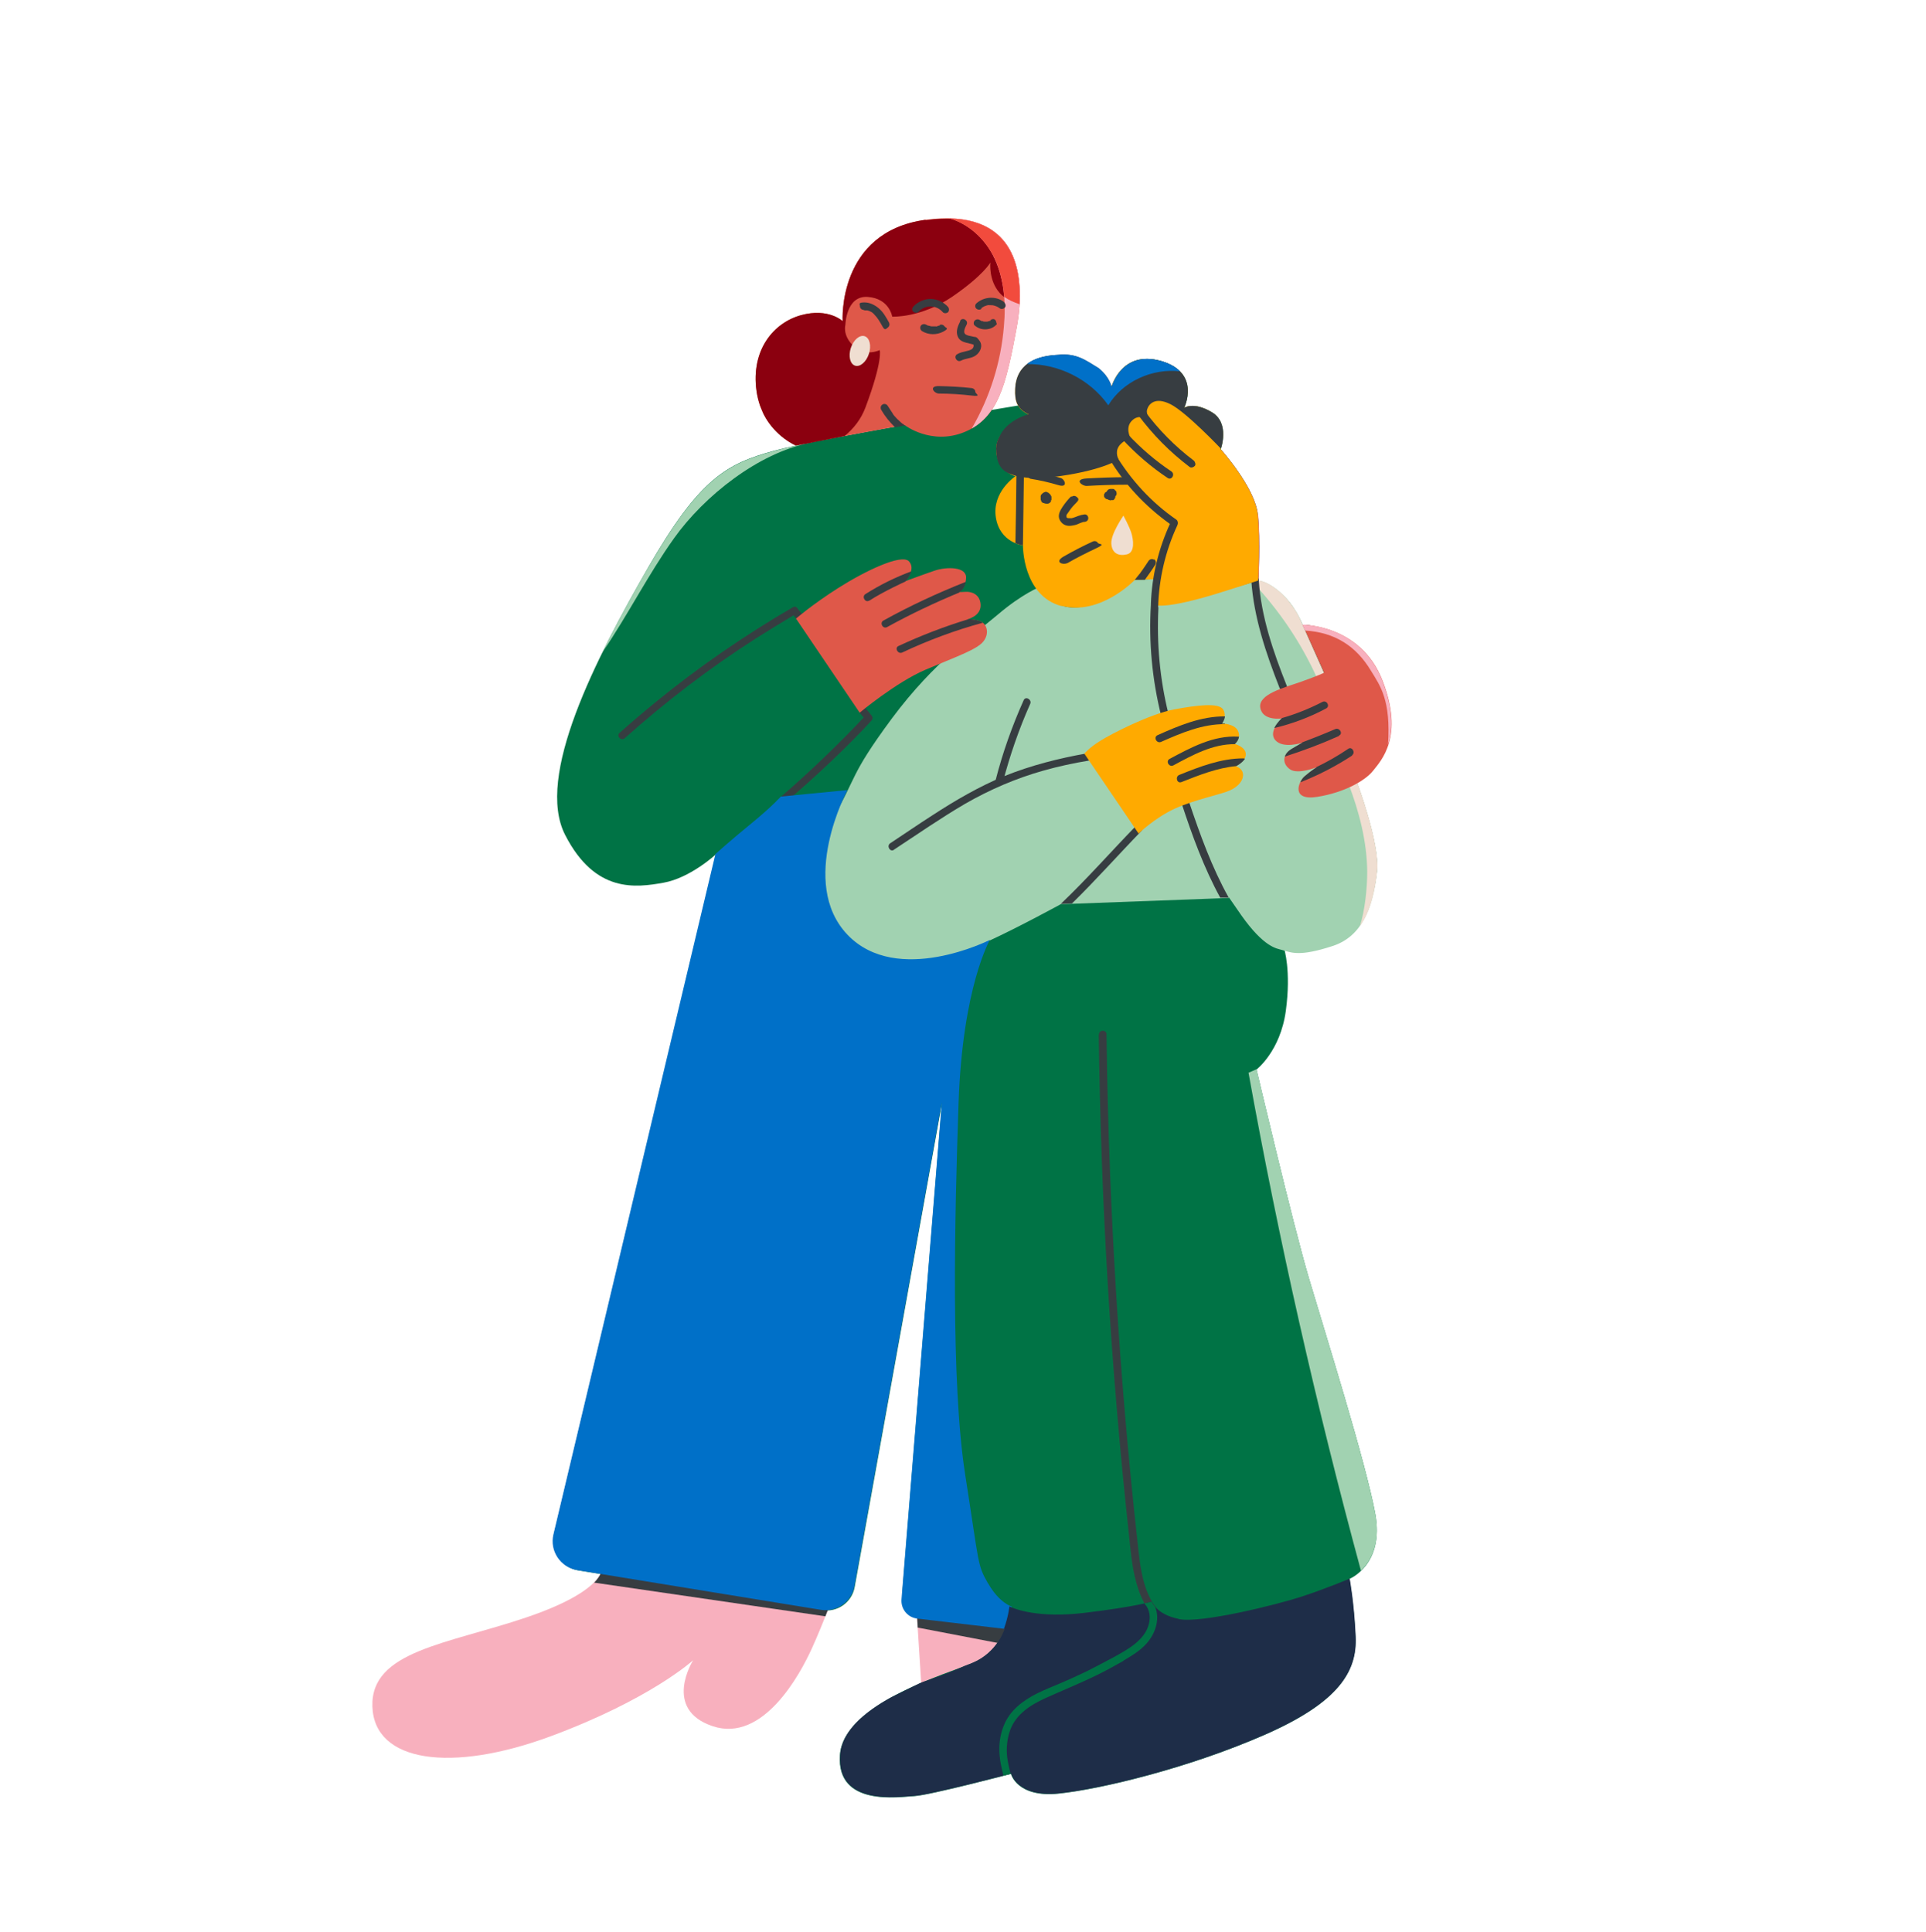<svg xmlns="http://www.w3.org/2000/svg" width="300" height="301" viewBox="0 0 300 301" fill="none"><path d="M93.77 244.2C93.77 244.2 94.394 247.739 82.031 251.94C69.667 256.141 57.694 257.152 58.006 265.865C58.318 274.539 70.291 276.212 85.814 270.455C101.337 264.698 107.967 258.63 107.967 258.63C107.967 258.63 103.131 266.254 111.009 268.899C118.887 271.544 124.659 260.731 126.415 256.88C128.209 252.99 130.705 246.222 130.705 246.222L93.77 244.239V244.2Z" fill="#F8B0BE"></path><path d="M142.677 249.379L143.73 265.949L163.621 257.236L155.977 251.051L142.677 249.379Z" fill="#F8B0BE"></path><path d="M159.021 63.102C159.021 63.102 127.937 68.198 120.565 70.22C113.194 72.243 108.982 74.46 100.909 88.502C92.835 102.543 83.319 120.942 88.038 130.082C92.718 139.223 99.115 138.251 103.327 137.512C107.539 136.773 111.517 133.077 111.517 133.077L86.283 238.955C85.659 241.6 87.414 244.206 90.105 244.633L128.054 250.818C130.433 251.207 132.695 249.612 133.124 247.24L146.735 171.78L140.573 247.784C140.378 250.079 142.055 252.102 144.317 252.335L156.486 253.774C156.486 253.774 155.394 257.392 151.571 259.025C147.749 260.659 131.369 265.327 130.823 273.417C130.277 281.508 140.066 279.913 142.406 279.796C144.746 279.679 157.461 276.334 157.461 276.334C157.461 276.334 158.397 280.068 164.871 279.407C171.345 278.746 184.996 275.479 196.852 270.305C208.709 265.132 211.361 260.27 211.127 254.98C210.893 249.69 210.191 245.956 210.191 245.956C210.191 245.956 215.69 243.778 214.208 235.765C212.726 227.752 206.486 207.915 203.911 199.241C201.337 190.567 195.721 166.606 195.721 166.606C195.721 166.606 199.426 163.767 200.284 157.466C201.142 151.164 200.011 147.742 200.011 147.742C200.011 147.742 202.117 148.675 207.344 146.964C212.609 145.252 214.013 140.001 214.481 135.722C214.949 131.444 211.322 121.758 211.322 121.758C211.322 121.758 217.718 118.763 215.807 109.739C213.896 100.715 208.241 98.809 206.252 98.031C204.262 97.254 202.897 97.331 202.897 97.331C202.897 97.331 201.532 93.908 199.348 92.353C197.203 90.797 195.994 90.447 195.994 90.447C195.994 90.447 196.345 84.34 195.916 80.139C195.487 75.938 190.144 69.987 190.144 69.987C190.144 69.987 191.626 65.942 188.779 64.23C185.932 62.519 184.45 63.53 184.45 63.53C184.45 63.53 187.141 58.084 180.901 56.256C174.66 54.428 173.139 60.301 173.139 60.301C173.139 60.301 170.565 55.05 164.793 55.323C159.021 55.595 158.241 58.746 158.163 60.652C158.085 62.557 159.021 63.102 159.021 63.102Z" fill="#007345"></path><path d="M191.429 139.807L193.34 142.568C196.889 147.586 198.84 147.742 199.659 147.975C201.18 148.403 202.389 149.064 207.615 147.353C212.841 145.641 214.011 140.001 214.479 135.723C214.947 131.444 211.32 121.759 211.32 121.759C211.32 121.759 212.061 121.409 212.958 120.592L206.211 104.8C206.211 104.8 205.041 102.155 202.545 96.554C202.35 96.087 202.116 95.659 201.882 95.27C201.258 94.259 200.361 93.092 199.425 92.275C197.241 90.369 195.953 90.447 195.953 90.447C195.953 90.447 179.924 95.309 179.807 93.753C179.69 92.197 179.924 90.213 179.924 90.213L176.726 90.33C176.726 90.33 171.851 94.259 167.794 94.609C163.738 94.959 161.983 91.419 161.983 91.419C161.983 91.419 159.214 92.508 155.47 95.698C151.726 98.887 145.603 102.933 138.894 111.957C132.225 120.981 133.551 120.942 129.651 127.593C125.751 134.245 124.698 146.925 135.423 149.142C146.149 151.359 149.62 148.597 154.183 146.497C158.746 144.397 165.22 140.857 165.22 140.857L191.39 139.885L191.429 139.807Z" fill="#A1D2B1"></path><path d="M140.887 66.207L123.999 69.319C123.999 69.319 118.734 67.374 117.837 60.917C116.94 54.461 120.528 50.26 124.779 49.093C129.03 47.926 131.253 50.026 131.253 50.026C131.253 50.026 130.395 36.101 144.202 34.234C158.008 32.367 160.036 41.936 158.359 50.999C156.682 60.062 155.434 65.157 150.247 67.297C145.06 69.436 140.887 66.207 140.887 66.207Z" fill="#DF5849"></path><path d="M144.202 34.235C130.395 36.102 131.253 50.027 131.253 50.027C131.253 50.027 129.069 47.927 124.779 49.094C120.528 50.261 116.94 54.462 117.837 60.918C117.954 61.735 118.149 62.474 118.383 63.174L118.929 64.497C120.762 68.114 123.999 69.437 123.999 69.437L131.565 67.92C132.93 66.792 134.1 65.353 134.802 63.486C137.571 56.095 137.025 54.539 137.025 54.539C137.025 54.539 134.841 55.628 133.008 53.956C131.175 52.283 131.682 50.611 131.682 50.611C131.682 50.611 131.76 46.021 135.153 46.254C138.546 46.488 138.976 49.327 138.976 49.327C138.976 49.327 143.422 49.56 148.336 46.215C153.25 42.831 154.264 40.887 154.264 40.887C154.264 40.887 153.952 43.648 155.707 45.632C156.487 46.527 157.696 47.071 158.788 47.421C159.256 39.642 156.136 32.679 144.163 34.313L144.202 34.235Z" fill="#8B000F"></path><path d="M151.414 66.718C155.626 64.306 156.835 59.328 158.356 51.004C159.877 42.835 158.356 34.239 147.904 34.006C150.79 34.823 153.247 37.04 154.651 39.724C156.406 43.108 156.718 47.075 156.367 50.887C155.899 56.449 154.183 61.895 151.375 66.718H151.414Z" fill="#F8B0BE"></path><path d="M154.651 39.717C155.704 41.739 156.211 43.917 156.406 46.212C157.108 46.757 157.966 47.107 158.785 47.379C159.175 40.495 156.796 34.232 147.904 34.038C150.751 34.854 153.247 37.072 154.651 39.755V39.717Z" fill="#F24B3D"></path><path d="M195.177 90.758C199.272 95.114 202.665 100.132 205.122 105.577L206.448 105.305L206.214 104.799C206.214 104.799 205.044 102.154 202.548 96.553C202.353 96.087 202.119 95.659 201.885 95.27C201.261 94.258 200.364 93.091 199.428 92.275C197.673 90.758 196.542 90.485 196.113 90.447L195.138 90.758H195.177Z" fill="#EFDED1"></path><path d="M214.207 235.72C212.725 227.708 206.485 207.87 203.91 199.196C201.375 190.678 195.915 167.417 195.72 166.562L194.472 167.106C199.191 193.206 205.042 219.072 211.984 244.667C213.427 243.305 215.143 240.582 214.207 235.72Z" fill="#A1D2B1"></path><path d="M100.91 88.497C98.57 92.581 96.074 97.054 93.89 101.527C97.829 95.77 100.949 89.508 105.006 83.829C109.686 77.255 118.188 70.526 126.105 69.009L123.765 69.476C122.478 69.748 121.386 70.021 120.567 70.254C113.196 72.277 108.984 74.494 100.91 88.535V88.497Z" fill="#A1D2B1"></path><path d="M214.521 135.717C214.989 131.438 211.362 121.753 211.362 121.753C211.362 121.753 212.103 121.403 213 120.586L212.688 119.847L210.036 122.064C211.713 126.459 212.922 131.088 212.961 135.795C212.961 138.44 212.61 141.746 211.83 144.274C213.546 141.94 214.248 138.323 214.521 135.678V135.717Z" fill="#EFDED1"></path><path d="M195.916 80.14C195.526 76.328 191.119 71.155 190.3 70.143H190.144C190.027 71.388 190.807 72.477 191.509 73.488C192.562 74.966 193.537 76.522 194.005 78.273C194.317 79.362 194.395 80.49 194.512 81.618C194.746 84.652 195.019 87.647 195.253 90.681L196.033 90.486C196.033 89.981 196.345 84.185 195.955 80.179L195.916 80.14Z" fill="#DF5849"></path><path d="M171.15 161.117C171.228 167.613 171.384 174.109 171.618 180.605C171.852 187.1 172.164 193.596 172.554 200.092C172.944 206.549 173.412 213.006 173.958 219.462C174.504 225.958 175.128 232.415 175.83 238.872C176.103 241.439 176.298 244.045 177 246.535C177.585 248.635 178.521 250.813 180.237 252.252C181.953 253.692 181.095 252.914 181.602 253.186C182.109 253.458 182.85 252.525 182.187 252.175C177.975 249.88 177.624 244.123 177.156 239.922C176.454 233.582 175.83 227.242 175.284 220.902C174.192 208.221 173.412 195.463 172.905 182.744C172.632 175.548 172.437 168.313 172.359 161.117C172.359 160.378 171.189 160.378 171.189 161.117H171.15Z" fill="#373D41"></path><path d="M122.592 124.781C126.883 121.125 131.953 116.38 135.736 112.257C135.97 112.023 135.97 111.712 135.736 111.44C135.502 111.167 135.19 110.74 134.878 110.39C134.41 109.806 133.552 110.623 134.02 111.167C134.488 111.712 134.605 111.868 134.878 112.218C134.878 111.945 134.878 111.673 134.878 111.401C131.056 115.524 125.79 120.58 121.5 124.237C120.915 124.742 121.929 125.287 122.514 124.82L122.592 124.781Z" fill="#373D41"></path><path d="M125.05 95.888C125.05 95.771 124.972 95.693 124.894 95.615C124.699 95.382 124.504 95.149 124.309 94.915C124.192 94.604 123.841 94.371 123.49 94.604C116.002 98.96 108.825 103.9 102.117 109.385C100.206 110.941 98.334 112.536 96.501 114.169C95.955 114.675 96.774 115.492 97.32 114.986C103.716 109.268 110.58 104.017 117.835 99.388C119.746 98.183 121.657 97.016 123.607 95.849C123.763 96.043 123.919 96.238 124.075 96.432C124.114 96.471 124.192 96.51 124.27 96.549C124.348 96.549 124.426 96.588 124.504 96.588C124.582 96.588 124.66 96.588 124.738 96.549C124.816 96.549 124.855 96.471 124.933 96.432C125.05 96.316 125.128 96.16 125.089 96.004C125.089 95.966 125.089 95.888 125.089 95.849L125.05 95.888Z" fill="#373D41"></path><path d="M139.288 132.333C142.954 129.921 146.542 127.432 150.325 125.215C154.186 122.998 158.242 121.247 162.532 120.041C164.873 119.38 167.213 118.875 169.592 118.486C170.333 118.369 170.021 117.241 169.28 117.358C164.912 118.136 160.582 119.225 156.448 120.897C152.47 122.531 148.765 124.709 145.177 127.043C142.993 128.443 140.848 129.921 138.664 131.36C138.039 131.788 138.664 132.8 139.249 132.372L139.288 132.333Z" fill="#373D41"></path><path d="M159.45 109.076C157.656 113.083 156.174 117.245 155.082 121.523C154.887 122.262 156.018 122.573 156.213 121.834C157.305 117.672 158.709 113.588 160.464 109.66C160.776 108.998 159.762 108.376 159.45 109.076Z" fill="#373D41"></path><path d="M165.261 140.814L166.977 140.737C170.721 137.08 174.192 133.152 177.819 129.418C178.326 128.873 177.507 128.056 177 128.601C173.061 132.646 169.317 136.925 165.222 140.814H165.261Z" fill="#373D41"></path><path d="M185.193 124.866C184.959 124.166 183.828 124.477 184.062 125.177C185.701 130.156 187.534 135.213 190.069 139.841H191.395C188.743 135.096 186.91 129.962 185.193 124.866Z" fill="#373D41"></path><path d="M194.902 90.361C195.292 96.196 197.203 101.797 199.309 107.165C199.583 107.865 200.714 107.554 200.441 106.854C198.334 101.564 196.423 96.04 196.072 90.361C196.033 89.622 194.863 89.622 194.902 90.361Z" fill="#373D41"></path><path d="M141.041 66.329C141.002 66.29 140.963 66.251 140.885 66.212C140.807 66.173 140.729 66.095 140.69 66.056C140.69 66.056 140.69 66.056 140.651 66.056C140.651 66.056 140.573 66.017 140.534 65.978C140.378 65.862 140.261 65.745 140.144 65.628C139.871 65.395 139.637 65.162 139.403 64.889C139.286 64.773 139.169 64.617 139.091 64.5C139.091 64.5 139.091 64.462 139.052 64.423L139.013 64.345C138.974 64.267 138.896 64.189 138.857 64.112C138.662 63.8 138.467 63.528 138.272 63.217C138.116 62.945 137.726 62.828 137.453 63.022C137.18 63.178 137.102 63.528 137.258 63.839C137.843 64.85 138.584 65.784 139.442 66.562L140.924 66.29C140.924 66.29 140.963 66.329 141.08 66.406L141.041 66.329Z" fill="#373D41"></path><path d="M149.582 50.032C149.192 50.771 148.841 51.627 149.192 52.444C149.543 53.261 150.362 53.338 151.103 53.533C151.844 53.727 151.61 53.65 151.649 53.844C151.688 54.038 151.532 54.272 151.376 54.389C151.064 54.583 150.713 54.661 150.362 54.739C150.011 54.816 149.504 54.933 149.114 55.166C148.451 55.517 149.036 56.528 149.699 56.178C150.44 55.789 151.298 55.867 152 55.361C152.702 54.855 153.131 53.883 152.585 53.105C152.039 52.327 152 52.56 151.571 52.444C151.142 52.327 150.869 52.327 150.557 52.172C149.855 51.899 150.323 51.044 150.557 50.577C150.908 49.916 149.894 49.332 149.543 49.993L149.582 50.032Z" fill="#373D41"></path><path d="M152.82 48.041C152.82 48.041 152.898 48.003 152.898 47.964C152.937 47.925 152.976 47.925 152.898 47.964C152.976 47.925 153.015 47.886 153.093 47.847C153.171 47.808 153.21 47.769 153.288 47.73C153.366 47.691 153.483 47.653 153.405 47.691C153.561 47.614 153.717 47.575 153.873 47.536C154.029 47.497 153.99 47.536 154.029 47.536C153.912 47.536 154.146 47.536 154.185 47.536C154.536 47.536 154.653 47.536 155.004 47.653C155.355 47.769 155.472 47.847 155.745 48.041C156.018 48.236 156.408 48.08 156.564 47.847C156.72 47.614 156.603 47.264 156.369 47.03C155.082 46.058 153.249 46.213 152.079 47.264C151.845 47.458 151.845 47.886 152.079 48.08C152.313 48.275 152.664 48.314 152.898 48.08L152.82 48.041Z" fill="#373D41"></path><path d="M143.149 48.513C144.202 47.423 145.879 47.501 146.854 48.629C147.049 48.862 147.478 48.824 147.673 48.629C147.868 48.435 147.868 48.046 147.673 47.812C147.01 47.073 146.035 46.606 145.06 46.568C144.085 46.529 143.032 46.957 142.33 47.696C141.628 48.435 142.642 49.057 143.149 48.513Z" fill="#373D41"></path><path d="M146.463 50.647C146.424 50.647 146.346 50.686 146.307 50.725C146.229 50.725 146.268 50.725 146.307 50.725C146.307 50.725 146.268 50.725 146.229 50.725C146.112 50.764 145.995 50.803 145.917 50.842C145.839 50.88 145.8 50.842 145.761 50.842C145.683 50.842 145.722 50.842 145.761 50.842C145.761 50.842 145.722 50.842 145.683 50.842C145.566 50.842 145.488 50.842 145.371 50.842C145.254 50.842 145.254 50.842 145.215 50.842C145.215 50.842 145.176 50.842 145.137 50.842C145.215 50.842 145.215 50.842 145.137 50.842C145.02 50.842 144.903 50.803 144.786 50.764C144.669 50.725 144.669 50.764 144.63 50.725C144.63 50.725 144.591 50.725 144.552 50.725C144.63 50.725 144.63 50.725 144.552 50.725C144.435 50.686 144.357 50.608 144.24 50.569C143.967 50.414 143.577 50.492 143.421 50.764C143.265 51.036 143.343 51.386 143.616 51.581C144.63 52.203 145.917 52.203 146.931 51.658C147.945 51.114 147.321 51.114 147.126 50.842C146.931 50.569 146.619 50.492 146.307 50.647H146.463Z" fill="#373D41"></path><path d="M154.419 49.868C154.302 49.946 154.38 49.868 154.341 49.907C154.341 49.907 154.263 49.946 154.224 49.985C154.185 50.024 154.185 49.985 154.146 49.985C154.068 49.985 154.146 49.985 154.185 49.985C154.146 49.985 154.107 49.985 154.068 50.024C153.99 50.024 153.873 50.063 153.795 50.102C153.717 50.14 153.951 50.102 153.795 50.102C153.639 50.102 153.756 50.102 153.717 50.102C153.678 50.102 153.6 50.102 153.561 50.102C153.522 50.102 153.483 50.102 153.405 50.102C153.327 50.102 153.366 50.102 153.327 50.102C153.249 50.102 153.483 50.102 153.327 50.102C153.171 50.102 153.132 50.063 153.054 50.024C152.976 49.985 152.898 49.946 152.976 50.024C152.976 50.024 152.937 50.024 152.898 50.024C152.859 50.024 152.82 49.985 152.781 49.946C152.742 49.907 152.742 49.946 152.703 49.907C152.625 49.907 152.82 49.985 152.703 49.907C152.586 49.829 152.469 49.751 152.274 49.751C152.079 49.751 151.962 49.829 151.845 49.907C151.65 50.102 151.572 50.529 151.845 50.724C152.313 51.113 152.859 51.307 153.444 51.307C154.029 51.307 154.614 51.113 155.043 50.724C155.472 50.335 155.199 50.452 155.199 50.296C155.199 50.14 155.121 49.985 155.043 49.868C154.965 49.751 154.77 49.674 154.614 49.712C154.458 49.751 154.341 49.79 154.185 49.868H154.419Z" fill="#373D41"></path><path d="M134.683 48.356C134.761 48.356 134.878 48.356 134.956 48.356C135.034 48.356 135.034 48.356 134.956 48.356C134.995 48.356 135.034 48.356 135.073 48.356C135.151 48.356 135.268 48.395 135.346 48.434C135.424 48.473 135.424 48.434 135.463 48.473C135.619 48.551 135.814 48.629 135.931 48.745C136.048 48.862 136.009 48.784 136.009 48.823C136.087 48.901 136.165 48.94 136.204 49.017C136.711 49.523 137.062 50.145 137.452 50.846C137.842 51.546 137.998 51.235 138.271 51.04C138.544 50.846 138.622 50.535 138.466 50.223C138.037 49.445 137.608 48.667 136.945 48.084C136.282 47.501 135.424 47.073 134.527 47.112C133.63 47.151 133.942 47.384 133.942 47.695C133.942 48.006 134.215 48.279 134.527 48.279L134.683 48.356Z" fill="#373D41"></path><path d="M135.344 55.123C135.757 53.856 135.461 52.625 134.682 52.373C133.904 52.12 132.938 52.943 132.525 54.209C132.113 55.476 132.409 56.707 133.188 56.96C133.966 57.212 134.932 56.39 135.344 55.123Z" fill="#EFDED1"></path><path d="M202.897 97.329C202.897 97.329 211.945 97.251 215.339 106.003C218.732 114.754 215.144 118.45 213.895 120.044C212.647 121.639 209.332 123.467 205.198 124.129C201.064 124.79 202.195 121.795 203.209 120.939C204.223 120.083 205.12 119.5 205.12 119.5C205.12 119.5 202.195 120.706 200.947 119.85C199.699 118.994 199.699 117.516 201.298 116.621L202.897 115.688C202.897 115.688 199.855 116.699 198.646 115.299C197.437 113.899 199.699 111.915 199.699 111.915C199.699 111.915 196.657 112.382 196.306 110.242C195.955 108.142 200.011 107.131 202.663 106.197C205.315 105.264 206.251 104.797 206.251 104.797L202.897 97.329Z" fill="#DF5849"></path><path d="M216.198 116.041C216.939 113.824 217.095 110.596 215.301 105.967C212.297 98.266 204.926 97.371 202.859 97.293L203.093 97.799L203.288 98.227C207.89 98.499 211.244 100.638 213.545 104.489C215.028 106.901 216.666 109.079 216.198 116.041Z" fill="#F8B0BE"></path><path d="M205.979 109.346C203.951 110.396 201.806 111.252 199.622 111.874H199.661C199.661 111.874 198.92 112.535 198.491 113.391C198.491 113.391 198.53 113.391 198.569 113.391C201.338 112.73 204.029 111.718 206.564 110.357C207.227 110.007 206.642 108.996 205.979 109.346Z" fill="#373D41"></path><path d="M208.554 114.593C209.256 114.282 208.632 113.271 207.969 113.582C206.253 114.321 204.498 115.021 202.743 115.682C202.821 115.682 202.86 115.682 202.86 115.682L201.261 116.616C200.637 116.966 200.286 117.394 200.13 117.861C203.016 116.927 205.824 115.877 208.593 114.632L208.554 114.593Z" fill="#373D41"></path><path d="M210.581 117.665C211.205 117.238 210.581 116.226 209.996 116.654C208.397 117.743 206.681 118.716 204.965 119.533C205.043 119.533 205.121 119.494 205.121 119.494C205.121 119.494 204.185 120.077 203.209 120.933C202.975 121.127 202.702 121.477 202.546 121.866C205.394 120.738 208.124 119.338 210.659 117.665H210.581Z" fill="#373D41"></path><path d="M165.342 94.375C171.387 95.97 176.769 90.33 176.769 90.33L179.967 90.213C179.967 90.213 179.694 91.186 179.616 92.508C179.538 93.831 179.733 94.181 179.733 94.181C179.733 94.181 180.981 95.231 190.927 92.041C192.877 91.419 194.554 90.913 195.958 90.447C195.958 89.941 196.27 84.145 195.88 80.139C195.451 75.938 190.108 69.987 190.108 69.987C190.108 69.987 191.59 65.942 188.742 64.23C185.895 62.519 184.413 63.53 184.413 63.53C184.413 63.53 187.104 58.084 180.864 56.256C174.663 54.467 173.103 60.301 173.103 60.301C173.103 60.301 170.529 55.05 164.757 55.323C158.984 55.595 158.204 58.746 158.126 60.652C158.048 62.557 158.477 63.102 158.945 63.685C159.413 64.23 160.232 64.58 160.232 64.58C160.232 64.58 155.162 66.564 155.162 69.948C155.162 73.41 158.165 74.188 158.165 74.188C158.165 74.188 154.46 76.638 155.123 80.644C155.747 84.534 159.335 84.962 159.335 84.962C159.335 84.962 159.257 92.78 165.342 94.414V94.375Z" fill="#FFAA00"></path><path d="M190.146 69.981C190.146 69.981 191.628 65.936 188.781 64.225C185.934 62.513 184.452 63.525 184.452 63.525C184.452 63.525 187.143 58.079 180.903 56.251C174.702 54.462 173.142 60.296 173.142 60.296C173.142 60.296 172.908 58.779 171.114 57.34C169.125 56.134 167.682 54.967 164.756 55.279C158.984 55.551 158.204 58.701 158.126 60.607C158.048 62.513 158.477 63.058 158.945 63.641C159.413 64.186 160.232 64.536 160.232 64.536C160.232 64.536 156.8 65.353 155.63 68.114C155.318 68.659 155.162 69.242 155.162 69.865C155.162 73.327 156.917 73.677 158.165 74.105C159.413 74.532 162.104 74.532 163.781 74.338C171.621 73.404 174.234 71.576 174.234 71.576C174.234 71.576 173.649 70.526 174.234 69.593C174.819 68.62 176.106 68.27 176.106 68.27C176.106 68.27 175.131 66.559 176.418 65.431C177.666 64.302 179.265 65.586 179.265 65.586C179.265 65.586 178.446 64.614 178.68 63.797C178.914 62.98 179.889 61.735 182.346 62.98C184.803 64.225 190.185 69.904 190.185 69.904L190.146 69.981Z" fill="#373D41"></path><path d="M183.825 57.885C183.201 57.223 182.265 56.64 180.9 56.251C174.699 54.462 173.139 60.296 173.139 60.296C173.139 60.296 172.905 58.779 171.111 57.34C169.122 56.134 167.678 54.967 164.753 55.279C162.452 55.395 160.931 55.94 159.956 56.718C164.87 56.64 169.785 59.09 172.632 63.136C174.894 59.402 179.496 57.34 183.825 57.846V57.885Z" fill="#0070C8"></path><path d="M179.73 87.17C179.457 87.014 179.106 87.092 178.911 87.364C178.56 87.909 178.209 88.414 177.858 88.92C177.78 89.037 177.663 89.153 177.585 89.309C177.585 89.309 177.546 89.387 177.507 89.387C177.507 89.387 177.507 89.387 177.468 89.426C177.468 89.426 177.429 89.465 177.429 89.503C177.429 89.503 177.39 89.581 177.351 89.581C177.156 89.815 176.961 90.087 176.766 90.32C176.766 90.32 176.766 90.359 176.727 90.398C176.766 90.359 176.805 90.32 176.805 90.32H178.326C178.911 89.503 179.457 88.764 179.964 87.948C180.12 87.675 180.042 87.286 179.769 87.131L179.73 87.17Z" fill="#373D41"></path><path d="M180.396 94.607C180.513 90.172 181.527 85.816 183.399 81.81C183.399 81.771 183.399 81.732 183.438 81.693C183.516 81.46 183.477 81.148 183.243 80.954C179.343 78.27 176.106 74.73 173.688 70.685C173.298 70.024 172.284 70.607 172.674 71.269C175.092 75.353 178.368 78.853 182.229 81.615C180.435 85.544 179.421 89.745 179.265 94.062C179.265 94.101 179.265 94.14 179.265 94.218C178.914 100.013 179.46 105.848 180.864 111.488C181.059 112.227 182.19 111.916 181.995 111.177C180.669 105.809 180.162 100.286 180.435 94.762C180.435 94.723 180.435 94.646 180.435 94.568L180.396 94.607Z" fill="#373D41"></path><path d="M174.858 68.465C176.964 70.721 179.304 72.744 181.879 74.456C182.503 74.883 183.088 73.872 182.464 73.444C179.968 71.772 177.705 69.827 175.677 67.649C175.17 67.104 174.351 67.921 174.858 68.465Z" fill="#373D41"></path><path d="M177.236 64.58C179.537 67.692 182.228 70.415 185.309 72.749C185.582 72.943 185.972 72.749 186.128 72.554C186.284 72.36 186.167 71.932 185.933 71.737C183.047 69.559 180.434 66.914 178.289 63.997C176.144 61.08 177.782 63.608 177.47 63.803C177.158 63.997 177.08 64.347 177.275 64.619L177.236 64.58Z" fill="#373D41"></path><path d="M159.489 73.909C159.489 73.17 158.319 73.17 158.319 73.909C158.28 77.487 158.241 81.027 158.163 84.606C158.826 84.878 159.333 84.956 159.333 84.956C159.372 81.26 159.45 77.604 159.489 73.909Z" fill="#373D41"></path><path d="M160.461 74.575C161.982 74.808 163.465 75.158 164.908 75.586C166.351 76.014 165.922 74.691 165.22 74.458C163.738 74.03 162.255 73.68 160.773 73.447C159.291 73.213 160.149 73.525 160.071 73.836C159.993 74.147 160.149 74.497 160.461 74.536V74.575Z" fill="#373D41"></path><path d="M169.276 75.698C171.344 75.582 173.45 75.504 175.517 75.504C177.584 75.504 176.258 74.337 175.517 74.337C173.45 74.337 171.344 74.415 169.276 74.531C167.209 74.648 168.535 75.737 169.276 75.698Z" fill="#373D41"></path><path d="M172.634 77.447C172.712 77.447 172.79 77.525 172.868 77.525C172.946 77.525 173.024 77.525 173.141 77.564C173.297 77.564 173.453 77.564 173.57 77.447C173.688 77.33 173.648 77.369 173.727 77.33C173.805 77.252 173.883 77.136 173.922 77.019C173.961 76.902 173.922 76.902 173.922 76.825C173.922 76.708 173.922 76.591 173.805 76.475C173.688 76.358 173.649 76.319 173.57 76.241C173.492 76.163 173.414 76.163 173.297 76.163C173.18 76.163 173.063 76.163 172.946 76.163C172.829 76.163 172.79 76.202 172.751 76.241C172.712 76.28 172.634 76.319 172.556 76.397C172.478 76.475 172.4 76.552 172.361 76.63C172.322 76.708 172.283 76.747 172.283 76.825C172.283 76.902 172.283 76.864 172.283 76.902C172.283 76.98 172.283 77.058 172.283 77.136C172.283 77.213 172.283 77.252 172.283 77.33C172.283 77.408 172.283 77.33 172.283 77.369C172.322 77.486 172.4 77.603 172.478 77.719C172.556 77.836 172.673 77.875 172.829 77.914C172.985 77.953 173.024 77.953 173.102 77.914C173.18 77.875 173.219 77.914 173.297 77.914H173.375C173.375 77.914 173.453 77.914 173.453 77.875C173.492 77.875 173.531 77.797 173.57 77.758C173.649 77.641 173.688 77.603 173.727 77.447C173.727 77.408 173.727 77.33 173.727 77.252C173.727 77.175 173.727 77.136 173.727 77.058C173.727 76.98 173.687 76.941 173.648 76.902C173.648 76.864 173.57 76.786 173.531 76.747C173.414 76.63 173.297 76.552 173.141 76.513C172.985 76.475 172.985 76.513 172.868 76.513C172.751 76.513 172.673 76.513 172.595 76.513C172.478 76.513 172.361 76.591 172.244 76.669C172.166 76.669 172.127 76.747 172.088 76.825C172.049 76.864 172.01 76.941 171.971 77.019C171.971 77.097 171.971 77.175 171.971 77.252C171.971 77.33 171.971 77.408 172.049 77.486C172.127 77.603 172.244 77.719 172.4 77.758H172.556C172.673 77.758 172.751 77.758 172.868 77.68C172.829 77.68 172.79 77.68 172.712 77.719C172.79 77.719 172.907 77.641 172.985 77.641H172.829C172.868 77.641 172.907 77.641 172.946 77.641H172.79C172.79 77.641 172.829 77.641 172.868 77.641L172.712 77.564C172.712 77.564 172.751 77.564 172.79 77.603L172.673 77.525C172.673 77.525 172.712 77.525 172.712 77.564L172.634 77.447C172.634 77.447 172.634 77.447 172.634 77.486L172.556 77.33C172.556 77.33 172.556 77.33 172.556 77.369V77.213C172.556 77.213 172.556 77.213 172.556 77.252V77.097C172.556 77.097 172.556 77.097 172.556 77.136L172.634 76.98L172.712 76.864L172.829 76.786L172.985 76.708C172.985 76.708 172.985 76.708 172.946 76.708H173.102C173.102 76.708 173.063 76.708 173.024 76.708H173.18C173.18 76.708 173.141 76.708 173.102 76.708L173.258 76.786C173.258 76.786 173.219 76.786 173.18 76.786L173.297 76.864C173.297 76.864 173.297 76.864 173.258 76.825L173.336 76.941C173.336 76.941 173.336 76.941 173.336 76.902L173.414 77.058C173.414 77.058 173.414 77.019 173.414 76.98V77.136C173.414 77.136 173.414 77.097 173.414 77.058V77.213V77.136L173.336 77.291C173.336 77.291 173.336 77.213 173.375 77.213L173.297 77.33C173.297 77.33 173.375 77.252 173.414 77.213L173.297 77.291C173.297 77.291 173.336 77.291 173.375 77.252L173.219 77.33C173.219 77.33 173.258 77.33 173.297 77.33H173.141C173.141 77.33 173.18 77.33 173.219 77.33H173.063C173.063 77.33 173.063 77.33 173.102 77.33L172.946 77.252L172.829 77.175L172.751 77.058L172.673 76.902V76.747V76.591L172.751 76.436C172.751 76.436 172.751 76.436 172.751 76.475L172.829 76.358L172.946 76.28C172.946 76.28 172.946 76.28 172.907 76.28L173.063 76.202C173.063 76.202 173.063 76.202 173.024 76.202H173.18C173.18 76.202 173.141 76.202 173.102 76.202H173.258C173.219 76.202 173.18 76.202 173.102 76.202L173.258 76.28C173.18 76.241 173.102 76.202 173.024 76.202C172.946 76.202 172.868 76.202 172.79 76.202C172.712 76.202 172.634 76.241 172.595 76.319C172.517 76.358 172.478 76.397 172.439 76.475C172.361 76.591 172.322 76.786 172.361 76.941L172.439 77.097C172.478 77.175 172.556 77.252 172.634 77.291V77.447Z" fill="#373D41"></path><path d="M163.114 76.594C162.997 76.594 162.919 76.594 162.802 76.633C162.685 76.672 162.685 76.672 162.607 76.711C162.529 76.75 162.568 76.711 162.529 76.75C162.49 76.789 162.412 76.828 162.373 76.867C162.334 76.905 162.295 76.983 162.217 77.022C162.139 77.061 162.139 77.178 162.1 77.294C162.061 77.411 162.1 77.372 162.1 77.45C162.1 77.528 162.1 77.567 162.1 77.606C162.1 77.683 162.1 77.761 162.1 77.8C162.1 77.839 162.139 77.956 162.178 77.995C162.217 78.033 162.178 78.033 162.178 78.072C162.217 78.15 162.256 78.189 162.295 78.228C162.334 78.267 162.412 78.306 162.451 78.345C162.49 78.383 162.49 78.345 162.529 78.345C162.685 78.422 162.802 78.461 162.958 78.461C163.036 78.461 163.075 78.461 163.153 78.461C163.231 78.461 163.192 78.461 163.231 78.461C163.309 78.461 163.348 78.422 163.426 78.383C163.504 78.345 163.543 78.306 163.582 78.267C163.621 78.228 163.66 78.15 163.699 78.111C163.738 78.072 163.699 78.111 163.699 78.033C163.699 77.956 163.738 77.917 163.777 77.839C163.816 77.761 163.777 77.761 163.777 77.683C163.777 77.606 163.777 77.606 163.777 77.528C163.777 77.45 163.777 77.411 163.777 77.372C163.738 77.255 163.66 77.139 163.582 77.022C163.504 76.905 163.465 76.944 163.426 76.905C163.387 76.867 163.348 76.867 163.309 76.867C163.27 76.867 163.231 76.867 163.192 76.828C163.114 76.828 163.036 76.828 162.997 76.828C162.958 76.828 162.919 76.828 162.88 76.828C162.841 76.828 162.802 76.828 162.724 76.828C162.568 76.867 162.49 76.944 162.373 77.022C162.373 77.061 162.295 77.1 162.256 77.178C162.256 77.217 162.217 77.294 162.178 77.333C162.178 77.411 162.178 77.489 162.178 77.567C162.178 77.644 162.178 77.722 162.256 77.8C162.256 77.878 162.334 77.917 162.412 77.956C162.451 77.995 162.529 78.033 162.607 78.072C162.763 78.072 162.919 78.072 163.075 77.995L163.192 77.917C163.27 77.839 163.309 77.761 163.348 77.644L163.27 77.8C163.27 77.8 163.27 77.8 163.27 77.761L163.192 77.878L163.075 77.956C163.075 77.956 163.114 77.956 163.153 77.956L162.997 78.033C162.997 78.033 163.036 78.033 163.075 78.033H162.919H162.997H162.841C162.841 78.033 162.88 78.033 162.919 78.033L162.763 77.956C162.763 77.956 162.763 77.956 162.802 77.956L162.685 77.878C162.685 77.878 162.685 77.878 162.724 77.917L162.646 77.8C162.646 77.8 162.646 77.8 162.646 77.839L162.568 77.683C162.568 77.683 162.568 77.722 162.568 77.761V77.606C162.568 77.606 162.568 77.644 162.568 77.683V77.528V77.606L162.646 77.45C162.646 77.45 162.646 77.489 162.607 77.528L162.685 77.411C162.685 77.411 162.685 77.45 162.607 77.489L162.724 77.411C162.724 77.411 162.685 77.411 162.646 77.411L162.802 77.333C162.802 77.333 162.763 77.333 162.724 77.333H162.88C162.88 77.333 162.841 77.333 162.802 77.333H162.958C162.958 77.333 162.919 77.333 162.88 77.333L163.036 77.411C163.036 77.411 162.997 77.411 162.958 77.372L163.075 77.45C163.075 77.45 163.036 77.411 162.997 77.372L163.075 77.489C163.075 77.489 163.075 77.45 163.036 77.411L163.114 77.567V77.489V77.644V77.567V77.722V77.644L163.036 77.8C163.036 77.8 163.036 77.722 163.075 77.722L162.997 77.839C162.997 77.839 163.036 77.8 163.075 77.761L162.958 77.839C162.958 77.839 163.036 77.8 163.075 77.761L162.919 77.839C162.919 77.839 162.997 77.839 163.036 77.839H162.88C162.88 77.839 162.919 77.839 162.958 77.839C163.114 77.839 163.27 77.761 163.387 77.683C163.426 77.644 163.465 77.567 163.504 77.489C163.504 77.411 163.543 77.333 163.543 77.255C163.543 77.1 163.504 76.944 163.387 76.828C163.27 76.711 163.114 76.672 162.958 76.672L163.114 76.594Z" fill="#373D41"></path><path d="M166.861 77.296C166.354 77.801 165.886 78.385 165.496 78.968C165.106 79.552 164.677 80.329 165.106 81.069C165.535 81.808 166.237 82.002 166.939 81.885C167.641 81.769 167.68 81.73 168.031 81.574C168.382 81.419 168.343 81.457 168.538 81.38C168.733 81.302 168.694 81.341 168.772 81.302C168.811 81.302 168.85 81.302 168.889 81.302C168.967 81.302 168.967 81.302 168.928 81.302C169.24 81.263 169.513 81.069 169.513 80.719C169.513 80.368 169.24 80.096 168.928 80.135C168.616 80.174 168.265 80.252 167.953 80.368C167.641 80.485 167.368 80.602 167.095 80.68C166.822 80.757 166.861 80.719 166.744 80.719C166.588 80.719 166.549 80.719 166.432 80.719C166.315 80.719 166.237 80.641 166.315 80.719C166.276 80.719 166.237 80.68 166.198 80.641C166.159 80.641 166.159 80.641 166.198 80.641C166.198 80.641 166.198 80.641 166.159 80.602C166.159 80.602 166.159 80.602 166.12 80.563C166.12 80.602 166.159 80.602 166.12 80.563C166.081 80.446 166.12 80.524 166.12 80.563V80.485C166.12 80.563 166.12 80.563 166.12 80.485C166.12 80.329 166.12 80.563 166.12 80.407C166.12 80.407 166.12 80.329 166.12 80.291C166.12 80.213 166.12 80.213 166.12 80.252C166.12 80.213 166.237 80.018 166.315 79.941C166.393 79.863 166.471 79.707 166.588 79.552C166.9 79.085 167.29 78.657 167.719 78.229C168.148 77.801 167.953 77.607 167.719 77.412C167.485 77.218 167.134 77.179 166.9 77.412L166.861 77.296Z" fill="#373D41"></path><path d="M166.277 87.717C167.759 86.861 169.241 86.122 170.801 85.383C172.361 84.644 171.152 84.838 170.996 84.566C170.84 84.294 170.489 84.216 170.177 84.372C168.656 85.072 167.135 85.85 165.653 86.706C164.171 87.561 165.575 88.067 166.238 87.717H166.277Z" fill="#373D41"></path><path d="M146.265 61.31C147.942 61.31 149.658 61.426 151.335 61.621C153.012 61.815 151.92 61.349 151.92 61.037C151.92 60.726 151.647 60.493 151.335 60.454C149.658 60.26 147.942 60.182 146.265 60.143C144.588 60.104 145.485 61.31 146.265 61.31Z" fill="#373D41"></path><path d="M175.013 80.293C175.013 80.293 173.024 83.133 173.102 84.65C173.18 86.167 174.194 86.672 175.52 86.361C176.847 86.05 176.535 84.027 176.223 83.016C175.911 82.005 174.974 80.293 174.974 80.293H175.013Z" fill="#EFDED1"></path><path d="M168.926 117.442L177.351 129.85C177.351 129.85 179.925 127.361 183.006 125.961C186.087 124.56 190.221 123.743 191.586 123.121C192.951 122.499 193.692 121.526 193.614 120.593C193.536 119.659 192.483 119.348 192.483 119.348C192.483 119.348 194.16 118.492 194.043 117.403C193.965 116.314 192.327 115.886 192.327 115.886C192.327 115.886 193.38 115.031 192.834 113.864C192.288 112.697 190.299 112.697 190.299 112.697C190.299 112.697 191.196 111.53 190.494 110.48C189.792 109.468 186.555 109.818 182.85 110.518C179.145 111.219 173.138 114.291 171.422 115.381C169.706 116.431 168.887 117.403 168.887 117.403L168.926 117.442Z" fill="#FFAA00"></path><path d="M190.768 112.726C190.495 112.726 190.339 112.726 190.339 112.726C190.339 112.726 190.729 112.221 190.807 111.598C187.102 111.56 183.631 113.038 180.316 114.516C179.614 114.827 180.16 115.877 180.862 115.566C184.021 114.166 187.336 112.765 190.807 112.804L190.768 112.726Z" fill="#373D41"></path><path d="M192.366 115.882C192.444 115.804 192.912 115.376 192.99 114.754C192.99 114.754 192.912 114.754 192.873 114.754C189.012 114.521 185.463 116.465 182.187 118.216C181.524 118.566 182.109 119.577 182.772 119.227C185.736 117.632 188.895 115.882 192.366 115.921V115.882Z" fill="#373D41"></path><path d="M193.887 118.176C193.809 118.176 193.731 118.137 193.653 118.137C190.182 118.137 186.906 119.421 183.708 120.704C183.006 120.976 183.318 122.104 184.02 121.832C186.789 120.743 189.597 119.615 192.561 119.343C192.561 119.343 193.497 118.876 193.926 118.176H193.887Z" fill="#373D41"></path><path d="M124.036 96.43L133.904 111.016C133.904 111.016 139.598 106.271 144.161 104.326C148.724 102.381 152.117 101.214 153.131 99.97C154.184 98.725 153.755 97.091 152.585 96.741C151.415 96.391 150.674 96.469 150.674 96.469C150.674 96.469 152.819 96.002 152.741 94.213C152.663 92.424 151.103 92.151 150.479 92.19C149.855 92.229 149.309 92.229 149.309 92.229C149.309 92.229 150.401 91.762 150.479 90.012C150.557 88.262 147.476 88.262 145.604 88.884C143.771 89.506 140.963 90.557 140.963 90.557C140.963 90.557 142.757 88.728 141.587 87.445C140.417 86.2 134.645 89.001 130.55 91.607C126.454 94.213 123.958 96.391 123.958 96.391L124.036 96.43Z" fill="#DF5849"></path><path d="M135.428 93.556C137.651 92.117 141.005 90.6 141.005 90.6C141.005 90.6 141.707 89.861 141.941 89.005C139.445 89.939 137.066 91.106 134.804 92.545C134.18 92.934 134.765 93.945 135.389 93.556H135.428Z" fill="#373D41"></path><path d="M149.351 92.267C149.351 92.267 150.209 91.917 150.443 90.634C146.035 92.384 141.745 94.368 137.611 96.663C136.948 97.013 137.533 98.063 138.196 97.674C141.862 95.651 145.645 93.862 149.507 92.267C149.429 92.267 149.39 92.267 149.39 92.267H149.351Z" fill="#373D41"></path><path d="M153.093 97.016C152.937 96.9 152.781 96.822 152.625 96.744C151.611 96.433 150.948 96.472 150.792 96.472C147.087 97.6 143.46 99 139.95 100.634C139.287 100.945 139.872 101.956 140.535 101.645C144.591 99.739 148.764 98.183 153.054 97.016C153.054 97.016 153.054 97.016 153.093 97.016Z" fill="#373D41"></path><path d="M92.525 246.533L128.562 251.784C128.718 251.356 128.874 250.968 129.03 250.579V250.151C128.991 250.151 93.773 244.316 93.773 244.316C93.773 244.55 93.695 245.366 92.525 246.572V246.533Z" fill="#373D41"></path><path d="M142.911 250.661L142.833 251.439L142.95 253.54L158.94 256.612L159.213 253.656L157.809 252.528L142.911 250.661Z" fill="#373D41"></path><path d="M153.914 246.69C152.198 243.656 152.588 244.045 150.326 229.614C148.103 215.222 148.688 189.823 149.312 171.775C149.936 153.727 154.187 146.414 154.187 146.414C154.187 146.414 139.757 153.727 131.995 145.597C124.273 137.468 131.995 123.076 131.995 123.076L121.621 124.087C121.621 124.087 120.295 125.604 117.058 128.249C113.821 130.894 111.441 133.034 111.441 133.034L86.207 239.027C85.584 241.594 87.3 244.162 89.913 244.59L127.861 250.774C130.318 251.163 132.658 249.529 133.087 247.079L146.699 171.736L140.42 249.14C140.303 250.657 141.395 251.98 142.877 252.136L156.41 253.73C156.839 253.38 157.229 252.913 157.346 252.447C157.58 251.435 157.58 250.268 157.58 250.268C157.58 250.268 155.63 249.685 153.914 246.651V246.69Z" fill="#0070C8"></path><path d="M183.555 252.179C180.123 251.479 179.382 249.495 179.382 249.495C179.382 249.495 177.003 250.273 168.929 251.245C161.831 252.101 158.126 250.662 157.385 250.312C157.268 250.273 157.229 250.234 157.229 250.234C157.229 250.234 157.073 251.829 156.371 253.735H156.488C156.488 253.735 155.396 257.352 151.574 258.986C151.223 259.141 150.794 259.297 150.287 259.491C148.142 260.503 144.982 261.592 143.812 261.981C143.422 262.136 143.032 262.292 142.681 262.487L138.82 264.392C134.647 266.687 131.098 269.682 130.864 273.378C130.318 281.468 140.107 279.873 142.447 279.757C144.748 279.64 157.502 276.295 157.502 276.295C157.502 276.295 158.438 280.029 164.912 279.368C171.386 278.706 185.037 275.439 196.893 270.266C208.75 265.093 211.402 260.231 211.168 254.941C210.934 249.651 210.232 245.917 210.232 245.917C210.232 245.917 206.527 247.472 202.744 248.717C198.922 249.962 187.065 252.918 183.633 252.218L183.555 252.179Z" fill="#1E2D48"></path><path d="M175.012 258.672C176.143 258.01 177.313 257.31 178.249 256.377C179.848 254.821 180.784 252.37 179.926 250.309C179.536 249.842 179.38 249.492 179.38 249.492C179.38 249.492 179.068 249.609 178.249 249.764C178.249 249.803 178.288 249.842 178.327 249.881C179.107 250.737 179.224 251.942 178.951 252.993C178.639 254.237 177.82 255.21 176.845 256.027C175.792 256.882 174.583 257.544 173.374 258.205C172.009 258.944 170.644 259.644 169.279 260.344C167.875 261.005 166.471 261.667 165.067 262.25C163.897 262.756 162.688 263.223 161.518 263.806C159.295 264.934 157.267 266.451 156.331 268.863C155.746 270.302 155.551 271.935 155.707 273.491C155.785 274.541 156.058 275.592 156.292 276.603C156.955 276.447 157.345 276.331 157.423 276.331C157.189 275.475 156.994 274.58 156.877 273.686C156.721 272.285 156.877 270.846 157.345 269.524C158.242 267.034 160.504 265.595 162.805 264.545C165.457 263.339 168.187 262.25 170.8 260.966C172.243 260.266 173.647 259.488 175.012 258.71V258.672Z" fill="#007345"></path></svg>